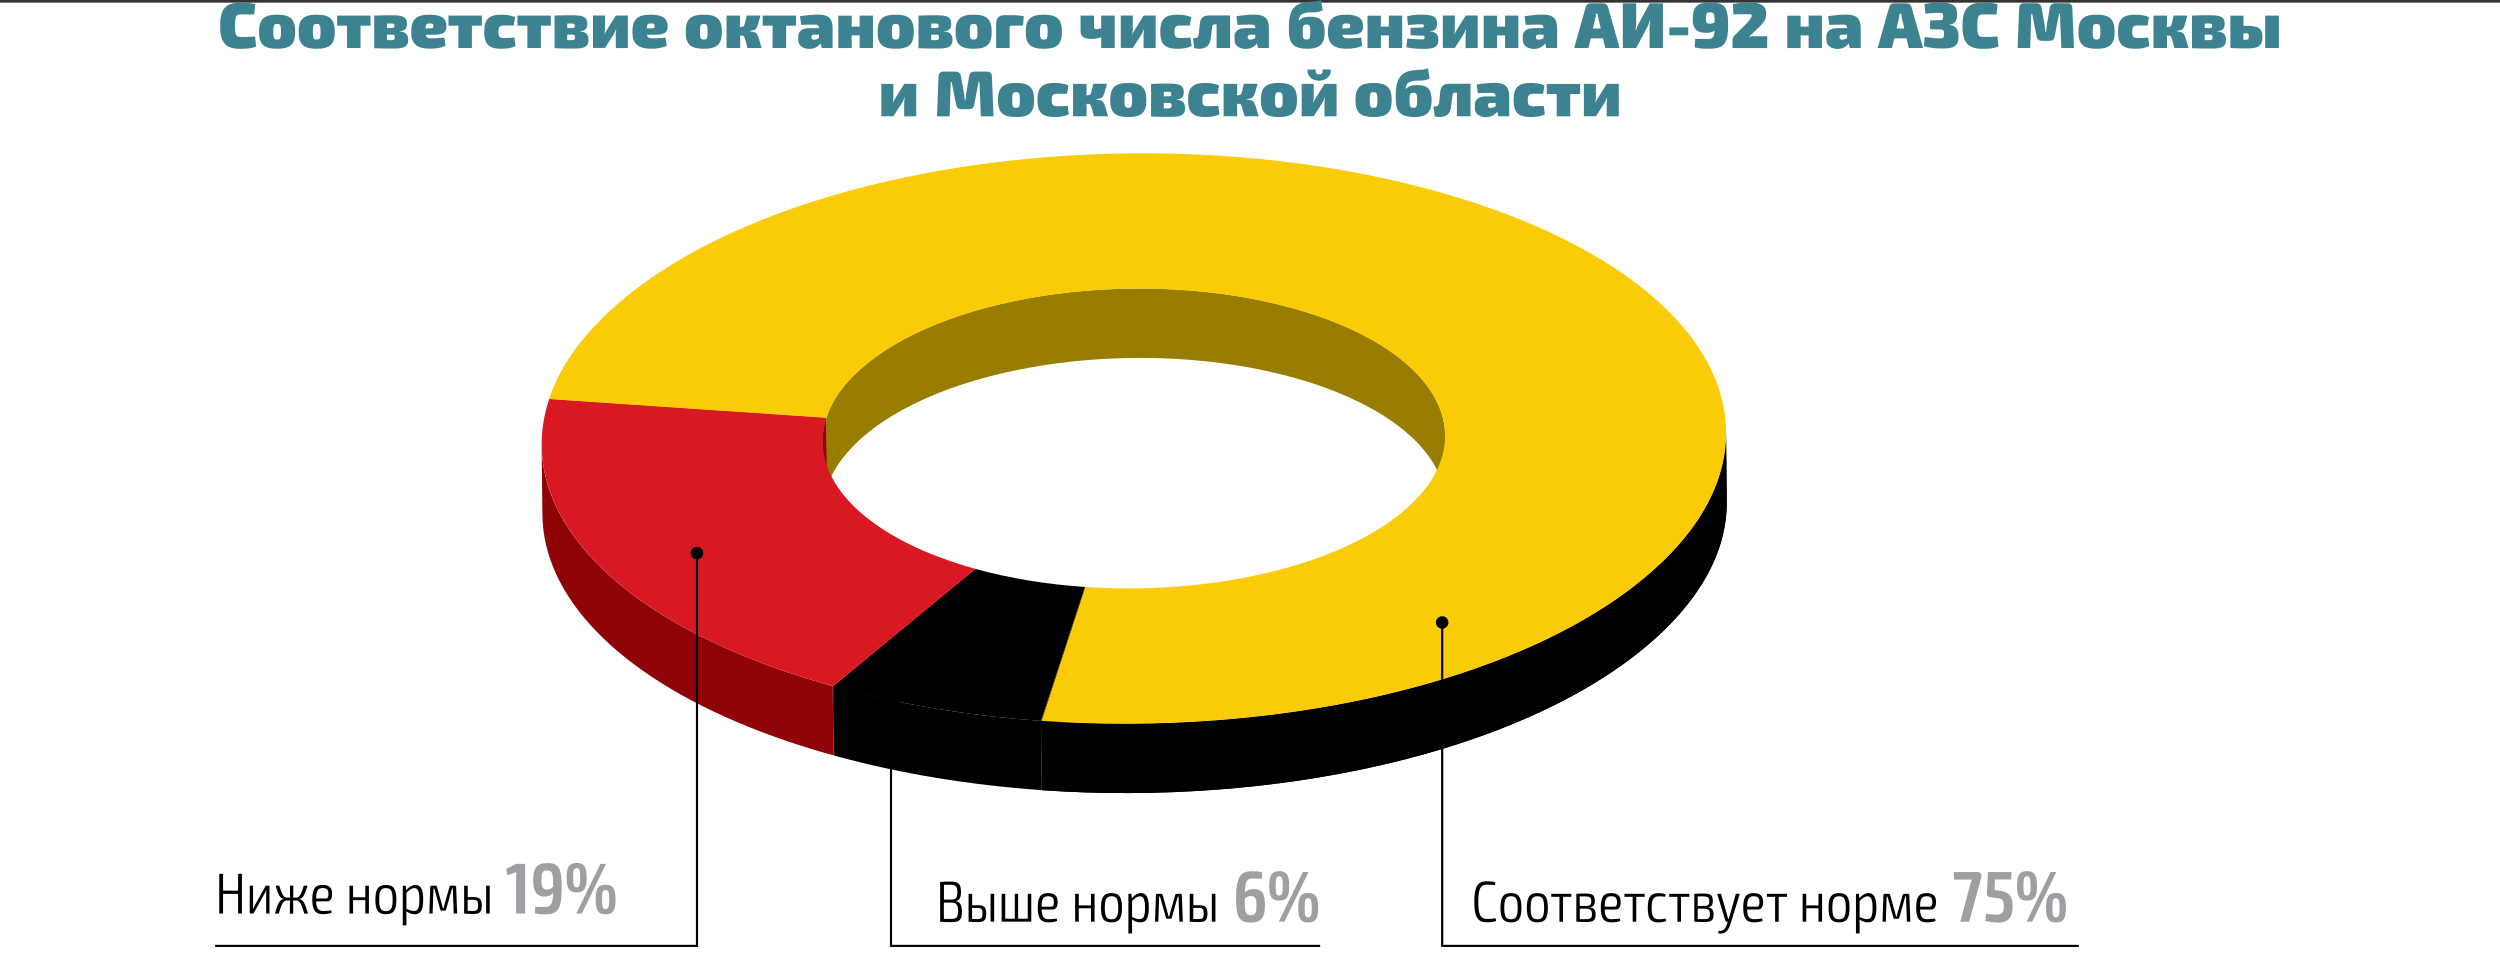 <?xml version="1.0" encoding="utf-8"?>
<!-- Generator: Adobe Illustrator 21.1.0, SVG Export Plug-In . SVG Version: 6.00 Build 0)  -->
<svg version="1.1" id="Слой_1" xmlns="http://www.w3.org/2000/svg" xmlns:xlink="http://www.w3.org/1999/xlink" x="0px" y="0px"
	 viewBox="0 0 347.53 133.88" style="enable-background:new 0 0 347.53 133.88;" xml:space="preserve">
<rect x="0" y="0" width="347.53" height="133.88" fill="#333333" stroke="none"/>
<style type="text/css">
	.st0{fill:#FFFFFF;}
	.st1{fill:#3C8291;}
	.st2{fill:none;stroke:#000000;stroke-width:0.3;}
	.st3{fill:#967B00;}
	.st4{clip-path:url(#SVGID_2_);fill:#8F0507;}
	.st5{clip-path:url(#SVGID_4_);fill:#987D00;}
	.st6{clip-path:url(#SVGID_6_);fill:#8F0507;}
	.st7{fill:#8F0507;}
	.st8{fill:#D91921;}
	.st9{clip-path:url(#SVGID_8_);}
	.st10{clip-path:url(#SVGID_10_);}
	.st11{clip-path:url(#SVGID_13_);}
	.st12{clip-path:url(#SVGID_14_);fill:#987D00;}
	.st13{fill:#FACB07;}
	.st14{fill:#9D9FA2;}
</style>
<g>
	<polygon class="st0" points="0,0.37 0,133.88 347.53,133.88 347.53,0.37 0,0.37 	"/>
	<g>
		<path class="st1" d="M35.48,0.59l-0.14,1.42C34.7,2.01,34.29,2,33.43,2c-0.61,0-0.77,0.31-0.77,1.57s0.15,1.57,0.77,1.57
			c0.9,0,1.43-0.01,2.03-0.07l0.14,1.42c-0.63,0.22-1.21,0.3-2.18,0.3c-2.06,0-2.82-0.85-2.82-3.21s0.76-3.21,2.82-3.21
			C34.4,0.35,34.85,0.42,35.48,0.59z"/>
		<path class="st1" d="M41.04,4.43c0,1.73-0.68,2.35-2.51,2.35c-1.85,0-2.52-0.62-2.52-2.35c0-1.76,0.68-2.39,2.52-2.39
			C40.36,2.04,41.04,2.67,41.04,4.43z M37.99,4.43c0,0.9,0.1,1.07,0.54,1.07c0.43,0,0.53-0.17,0.53-1.07c0-0.93-0.1-1.11-0.53-1.11
			C38.08,3.32,37.99,3.5,37.99,4.43z"/>
		<path class="st1" d="M46.54,4.43c0,1.73-0.68,2.35-2.51,2.35c-1.85,0-2.52-0.62-2.52-2.35c0-1.76,0.68-2.39,2.52-2.39
			C45.86,2.04,46.54,2.67,46.54,4.43z M43.49,4.43c0,0.9,0.1,1.07,0.54,1.07c0.43,0,0.53-0.17,0.53-1.07c0-0.93-0.1-1.11-0.53-1.11
			C43.58,3.32,43.49,3.5,43.49,4.43z"/>
		<path class="st1" d="M51.5,3.57h-1.38v3.1h-1.88v-3.1h-1.38v-1.4h4.64V3.57z"/>
		<path class="st1" d="M56.75,5.55c0,0.95-0.62,1.2-1.98,1.2c-1.22,0-1.94-0.01-2.75-0.05V2.17c0.73-0.04,1.4-0.05,2.48-0.05
			c1.54,0,2.07,0.25,2.07,1.2c0,0.64-0.28,0.96-1,1.02v0.04C56.44,4.43,56.75,4.84,56.75,5.55z M54.41,3.27h-0.62V3.9h0.64
			c0.32,0,0.4-0.07,0.4-0.31C54.83,3.33,54.74,3.27,54.41,3.27z M54.88,5.18c0-0.3-0.11-0.37-0.45-0.37h-0.64v0.77h0.65
			C54.77,5.57,54.88,5.5,54.88,5.18z"/>
		<path class="st1" d="M61.77,5.23l0.17,1.13c-0.64,0.32-1.4,0.41-2.21,0.41c-1.88,0-2.57-0.79-2.57-2.32
			c0-1.77,0.69-2.41,2.56-2.41c1.69,0,2.33,0.55,2.34,1.6c0.01,0.84-0.42,1.19-1.75,1.19h-1.13c0.07,0.37,0.27,0.5,0.75,0.5
			C60.3,5.33,60.99,5.31,61.77,5.23z M59.15,3.94h0.63c0.41,0,0.47-0.04,0.47-0.34c0-0.29-0.14-0.34-0.48-0.34
			C59.32,3.25,59.18,3.33,59.15,3.94z"/>
		<path class="st1" d="M66.98,3.57h-1.38v3.1h-1.88v-3.1h-1.38v-1.4h4.64V3.57z"/>
		<path class="st1" d="M71.61,2.38l-0.19,1.17h-1.37c-0.58,0-0.76,0.17-0.76,0.86c0,0.7,0.18,0.87,0.76,0.87
			c0.31,0,0.88,0,1.45-0.06l0.17,1.18c-0.53,0.28-1.27,0.38-1.96,0.38c-1.76,0-2.4-0.63-2.4-2.37c0-1.74,0.64-2.37,2.41-2.37
			C70.28,2.04,71.07,2.12,71.61,2.38z"/>
		<path class="st1" d="M76.57,3.57h-1.38v3.1h-1.88v-3.1h-1.38v-1.4h4.64V3.57z"/>
		<path class="st1" d="M81.82,5.55c0,0.95-0.62,1.2-1.98,1.2c-1.22,0-1.94-0.01-2.75-0.05V2.17c0.73-0.04,1.4-0.05,2.48-0.05
			c1.54,0,2.07,0.25,2.07,1.2c0,0.64-0.28,0.96-1,1.02v0.04C81.5,4.43,81.82,4.84,81.82,5.55z M79.48,3.27h-0.62V3.9h0.64
			c0.32,0,0.4-0.07,0.4-0.31C79.89,3.33,79.8,3.27,79.48,3.27z M79.94,5.18c0-0.3-0.11-0.37-0.45-0.37h-0.64v0.77h0.65
			C79.84,5.57,79.94,5.5,79.94,5.18z"/>
		<path class="st1" d="M87.28,6.67L85.6,6.69V4.92c0-0.28,0.03-0.53,0.07-0.85h-0.04c-0.08,0.26-0.24,0.6-0.38,0.81l-1.15,1.78
			h-1.67v-4.5h1.67v1.88c0,0.24-0.03,0.45-0.07,0.73h0.04c0.08-0.28,0.21-0.47,0.35-0.7l1.19-1.91h1.67V6.67z"/>
		<path class="st1" d="M92.52,5.23l0.17,1.13c-0.64,0.32-1.4,0.41-2.21,0.41c-1.88,0-2.57-0.79-2.57-2.32
			c0-1.77,0.69-2.41,2.56-2.41c1.69,0,2.33,0.55,2.34,1.6c0.01,0.84-0.42,1.19-1.75,1.19h-1.13c0.07,0.37,0.27,0.5,0.75,0.5
			C91.05,5.33,91.74,5.31,92.52,5.23z M89.91,3.94h0.63C90.94,3.94,91,3.91,91,3.6c0-0.29-0.14-0.34-0.48-0.34
			C90.07,3.25,89.93,3.33,89.91,3.94z"/>
	</g>
	<g>
		<path class="st1" d="M100.35,4.43c0,1.73-0.68,2.35-2.51,2.35c-1.85,0-2.52-0.62-2.52-2.35c0-1.76,0.68-2.39,2.52-2.39
			C99.68,2.04,100.35,2.67,100.35,4.43z M97.3,4.43c0,0.9,0.1,1.07,0.54,1.07c0.43,0,0.53-0.17,0.53-1.07c0-0.93-0.1-1.11-0.53-1.11
			C97.4,3.32,97.3,3.5,97.3,4.43z"/>
		<path class="st1" d="M105.87,6.67h-1.96c-0.38-1.42-0.43-1.68-0.66-1.72h-0.41c0.03,0.13,0.05,0.25,0.05,0.35v1.37H101v-4.5h1.88
			v0.98c0,0.18-0.02,0.39-0.06,0.59h0.16c0.5,0,0.48-0.05,0.83-1.58h1.91c-0.6,2.05-0.44,1.97-1.52,2.13v0.05
			C105.28,4.53,105.23,4.38,105.87,6.67z"/>
		<path class="st1" d="M110.66,3.57h-1.38v3.1h-1.88v-3.1h-1.38v-1.4h4.64V3.57z"/>
		<path class="st1" d="M115.74,3.88v2.79h-1.5l-0.17-0.63c-0.31,0.39-0.79,0.76-1.56,0.76c-0.84,0-1.55-0.43-1.55-1.28V5.07
			c0-0.72,0.57-1.16,1.49-1.16h1.4V3.87c-0.01-0.31-0.13-0.45-0.53-0.45c-0.47,0-1.18,0.01-1.94,0.04l-0.17-1.2
			c0.68-0.13,1.88-0.23,2.57-0.23C115.04,2.04,115.74,2.48,115.74,3.88z M113.17,5.52c0.21,0,0.45-0.09,0.68-0.23V4.82h-0.71
			c-0.23,0-0.34,0.12-0.34,0.28v0.14C112.8,5.4,112.92,5.52,113.17,5.52z"/>
		<path class="st1" d="M121.35,2.17v4.5h-1.85V4.92h-1.11v1.76h-1.86v-4.5h1.86V3.7h1.11V2.17H121.35z"/>
		<path class="st1" d="M127.03,4.43c0,1.73-0.68,2.35-2.51,2.35c-1.85,0-2.52-0.62-2.52-2.35c0-1.76,0.68-2.39,2.52-2.39
			C126.35,2.04,127.03,2.67,127.03,4.43z M123.98,4.43c0,0.9,0.1,1.07,0.54,1.07c0.43,0,0.53-0.17,0.53-1.07
			c0-0.93-0.1-1.11-0.53-1.11C124.07,3.32,123.98,3.5,123.98,4.43z"/>
		<path class="st1" d="M132.41,5.55c0,0.95-0.62,1.2-1.98,1.2c-1.22,0-1.94-0.01-2.75-0.05V2.17c0.73-0.04,1.4-0.05,2.48-0.05
			c1.54,0,2.07,0.25,2.07,1.2c0,0.64-0.28,0.96-1,1.02v0.04C132.09,4.43,132.41,4.84,132.41,5.55z M130.07,3.27h-0.62V3.9h0.64
			c0.32,0,0.4-0.07,0.4-0.31C130.48,3.33,130.39,3.27,130.07,3.27z M130.54,5.18c0-0.3-0.11-0.37-0.45-0.37h-0.64v0.77h0.65
			C130.43,5.57,130.54,5.5,130.54,5.18z"/>
		<path class="st1" d="M137.86,4.43c0,1.73-0.68,2.35-2.51,2.35c-1.85,0-2.52-0.62-2.52-2.35c0-1.76,0.68-2.39,2.52-2.39
			C137.19,2.04,137.86,2.67,137.86,4.43z M134.81,4.43c0,0.9,0.1,1.07,0.54,1.07c0.43,0,0.53-0.17,0.53-1.07
			c0-0.93-0.1-1.11-0.53-1.11C134.91,3.32,134.81,3.5,134.81,4.43z"/>
		<path class="st1" d="M142.31,2.25l-0.09,1.31h-1.56c-0.23,0-0.31,0.07-0.31,0.27v2.84h-1.87V3.29c0-0.83,0.41-1.19,1.31-1.19
			C140.63,2.1,141.62,2.1,142.31,2.25z"/>
		<path class="st1" d="M147.62,4.43c0,1.73-0.68,2.35-2.51,2.35c-1.85,0-2.52-0.62-2.52-2.35c0-1.76,0.68-2.39,2.52-2.39
			C146.94,2.04,147.62,2.67,147.62,4.43z M144.57,4.43c0,0.9,0.1,1.07,0.54,1.07c0.43,0,0.53-0.17,0.53-1.07
			c0-0.93-0.1-1.11-0.53-1.11C144.67,3.32,144.57,3.5,144.57,4.43z"/>
	</g>
	<g>
		<path class="st1" d="M154.96,2.17v4.5h-1.88V5.18c-0.41,0.14-0.87,0.23-1.32,0.23c-1.07,0-1.55-0.33-1.55-1.07V2.17h1.88v1.61
			c0,0.18,0.08,0.27,0.31,0.27c0.21,0,0.41-0.03,0.68-0.13V2.17H154.96z"/>
		<path class="st1" d="M160.65,6.67l-1.68,0.02V4.92c0-0.28,0.03-0.53,0.07-0.85h-0.04c-0.08,0.26-0.24,0.6-0.38,0.81l-1.15,1.78
			h-1.67v-4.5h1.67v1.88c0,0.24-0.03,0.45-0.07,0.73h0.04c0.08-0.28,0.21-0.47,0.35-0.7l1.19-1.91h1.67V6.67z"/>
		<path class="st1" d="M165.59,2.38l-0.19,1.17h-1.37c-0.58,0-0.76,0.17-0.76,0.86c0,0.7,0.18,0.87,0.76,0.87
			c0.31,0,0.88,0,1.45-0.06l0.17,1.18c-0.53,0.28-1.27,0.38-1.96,0.38c-1.76,0-2.4-0.63-2.4-2.37c0-1.74,0.64-2.37,2.41-2.37
			C164.26,2.04,165.05,2.12,165.59,2.38z"/>
		<path class="st1" d="M171,6.67h-1.88V3.39h-0.23c-0.23,0-0.36,0.11-0.38,0.31c-0.07,0.67-0.17,1.4-0.23,1.77
			c-0.17,1.25-1.21,1.45-2.25,1.23l-0.19-1.38c0.35-0.04,0.66,0.02,0.75-0.36c0.06-0.24,0.13-0.76,0.2-1.64
			c0.05-0.77,0.46-1.17,1.23-1.17H171V6.67z"/>
		<path class="st1" d="M176.39,3.88v2.79h-1.5l-0.17-0.63c-0.31,0.39-0.79,0.76-1.56,0.76c-0.84,0-1.55-0.43-1.55-1.28V5.07
			c0-0.72,0.57-1.16,1.49-1.16h1.41V3.87c-0.01-0.31-0.14-0.45-0.53-0.45c-0.47,0-1.18,0.01-1.94,0.04l-0.17-1.2
			c0.68-0.13,1.88-0.23,2.57-0.23C175.69,2.04,176.39,2.48,176.39,3.88z M173.82,5.52c0.21,0,0.45-0.09,0.68-0.23V4.82h-0.71
			c-0.22,0-0.34,0.12-0.34,0.28v0.14C173.45,5.4,173.57,5.52,173.82,5.52z"/>
	</g>
	<g>
		<path class="st1" d="M183.87,1.43c-0.89,0.47-1.67,0.16-2.41,0.37c-0.36,0.1-0.58,0.21-0.7,0.37c-0.16,0.2-0.19,0.39-0.23,0.68
			h0.04c0.41-0.38,0.86-0.52,1.54-0.52c1.52,0,2.04,0.61,2.04,2.12c0,1.59-0.63,2.33-2.4,2.33c-2.51,0-2.58-1.3-2.58-2.97
			c0-1.66,0.27-2.86,1.66-3.36c0.97-0.34,1.89-0.08,2.81-0.45L183.87,1.43z M181.09,4.43c0,0.9,0.1,1.07,0.53,1.07
			c0.43,0,0.53-0.17,0.53-1.07c0-0.85-0.1-1.02-0.52-1.02C181.17,3.41,181.09,3.57,181.09,4.43z"/>
		<path class="st1" d="M189.2,5.23l0.17,1.13c-0.64,0.32-1.39,0.41-2.21,0.41c-1.88,0-2.57-0.79-2.57-2.32
			c0-1.77,0.69-2.41,2.56-2.41c1.69,0,2.33,0.55,2.34,1.6c0.01,0.84-0.42,1.19-1.75,1.19h-1.13c0.07,0.37,0.27,0.5,0.75,0.5
			C187.73,5.33,188.42,5.31,189.2,5.23z M186.58,3.94h0.63c0.41,0,0.47-0.04,0.47-0.34c0-0.29-0.13-0.34-0.48-0.34
			C186.75,3.25,186.61,3.33,186.58,3.94z"/>
		<path class="st1" d="M194.92,2.17v4.5h-1.85V4.92h-1.11v1.76h-1.86v-4.5h1.86V3.7h1.11V2.17H194.92z"/>
		<path class="st1" d="M199.77,3.29c0,0.71-0.3,0.99-0.99,1.04v0.04c0.84,0.05,1.17,0.44,1.17,1.17c0,1.13-0.78,1.25-2.22,1.25
			c-0.75,0-1.45-0.04-2.22-0.22l0.12-1.21c0.78,0.08,1.47,0.11,1.97,0.11c0.35,0,0.43-0.01,0.43-0.29c0-0.21-0.06-0.22-0.44-0.23
			l-1.51-0.04V3.87l1.5-0.04c0.29-0.02,0.35-0.03,0.35-0.22c0-0.23-0.06-0.23-0.42-0.23c-0.62,0-1.25,0.04-1.79,0.11l-0.12-1.21
			c0.66-0.2,1.38-0.24,1.78-0.24C199.07,2.04,199.77,2.19,199.77,3.29z"/>
		<path class="st1" d="M205.42,6.67l-1.68,0.02V4.92c0-0.28,0.03-0.53,0.07-0.85h-0.04c-0.08,0.26-0.24,0.6-0.38,0.81l-1.15,1.78
			h-1.67v-4.5h1.67v1.88c0,0.24-0.03,0.45-0.07,0.73h0.04c0.08-0.28,0.21-0.47,0.35-0.7l1.19-1.91h1.67V6.67z"/>
		<path class="st1" d="M211.07,2.17v4.5h-1.85V4.92h-1.11v1.76h-1.86v-4.5h1.86V3.7h1.11V2.17H211.07z"/>
		<path class="st1" d="M216.46,3.88v2.79h-1.5l-0.17-0.63c-0.31,0.39-0.79,0.76-1.56,0.76c-0.84,0-1.55-0.43-1.55-1.28V5.07
			c0-0.72,0.57-1.16,1.49-1.16h1.4V3.87c-0.01-0.31-0.13-0.45-0.53-0.45c-0.47,0-1.18,0.01-1.94,0.04l-0.17-1.2
			c0.68-0.13,1.88-0.23,2.57-0.23C215.76,2.04,216.46,2.48,216.46,3.88z M213.9,5.52c0.21,0,0.45-0.09,0.67-0.23V4.82h-0.71
			c-0.23,0-0.34,0.12-0.34,0.28v0.14C213.52,5.4,213.65,5.52,213.9,5.52z"/>
	</g>
	<g>
		<path class="st1" d="M222.84,5.33h-1.7l-0.32,1.34h-1.99l1.61-5.71c0.08-0.31,0.34-0.5,0.66-0.5h1.77c0.32,0,0.58,0.2,0.66,0.5
			l1.61,5.71h-1.99L222.84,5.33z M222.52,3.96l-0.31-1.33c-0.04-0.23-0.09-0.49-0.11-0.71h-0.24c-0.03,0.23-0.06,0.49-0.11,0.71
			l-0.31,1.33H222.52z"/>
		<path class="st1" d="M231.16,6.67h-1.85V3.82c0-0.32,0.04-0.64,0.1-0.96h-0.06c-0.1,0.33-0.22,0.65-0.38,0.95l-1.52,2.86h-1.86
			V0.46h1.86v2.75c0,0.31-0.05,0.67-0.1,1.01h0.06c0.11-0.33,0.24-0.67,0.4-0.95l1.51-2.81h1.85V6.67z"/>
		<path class="st1" d="M234.68,4.91h-2.62v-1.1h2.62V4.91z"/>
		<path class="st1" d="M240.23,3.51c0,2.83-0.76,3.27-2.81,3.27c-0.37,0-1.08,0-1.85-0.2l0.08-1.17c0.58,0.01,0.9,0.01,1.76,0.01
			c0.72,0,0.89-0.27,0.94-1.16c-0.32,0.23-0.68,0.31-1.21,0.31c-1.42,0-1.83-0.75-1.83-1.89c0-1.65,0.5-2.32,2.42-2.32
			C239.76,0.35,240.23,0.95,240.23,3.51z M237.74,3.29c0.23,0,0.4-0.05,0.62-0.16c-0.01-1.25-0.07-1.41-0.64-1.41
			c-0.55,0-0.58,0.22-0.58,0.92C237.15,3.2,237.26,3.29,237.74,3.29z"/>
		<path class="st1" d="M245.52,1.9c0,0.65-0.12,1.01-0.95,1.84l-1.47,1.39c0.28-0.08,0.53-0.1,0.83-0.09h1.73v1.64h-4.82V5.7
			c0-0.32,0.07-0.55,0.27-0.78l1.3-1.27c0.68-0.68,1.11-1.22,1.11-1.49c0-0.17-0.14-0.19-0.55-0.19c-0.67,0-1.13,0-2.01,0.02
			l-0.06-1.43c0.94-0.17,1.61-0.2,2.32-0.2C244.6,0.35,245.52,0.66,245.52,1.9z"/>
	</g>
	<g>
		<path class="st1" d="M253.27,2.17v4.5h-1.85V4.92h-1.11v1.76h-1.86v-4.5h1.86V3.7h1.11V2.17H253.27z"/>
		<path class="st1" d="M258.66,3.88v2.79h-1.5l-0.17-0.63c-0.31,0.39-0.79,0.76-1.56,0.76c-0.84,0-1.55-0.43-1.55-1.28V5.07
			c0-0.72,0.57-1.16,1.49-1.16h1.4V3.87c-0.01-0.31-0.13-0.45-0.53-0.45c-0.47,0-1.18,0.01-1.94,0.04l-0.17-1.2
			c0.68-0.13,1.88-0.23,2.57-0.23C257.96,2.04,258.66,2.48,258.66,3.88z M256.1,5.52c0.21,0,0.45-0.09,0.67-0.23V4.82h-0.71
			c-0.23,0-0.34,0.12-0.34,0.28v0.14C255.72,5.4,255.84,5.52,256.1,5.52z"/>
	</g>
	<g>
		<path class="st1" d="M265.03,5.33h-1.7l-0.32,1.34h-1.99l1.61-5.71c0.08-0.31,0.34-0.5,0.66-0.5h1.77c0.32,0,0.58,0.2,0.66,0.5
			l1.61,5.71h-1.99L265.03,5.33z M264.72,3.96l-0.31-1.33c-0.04-0.23-0.09-0.49-0.11-0.71h-0.24c-0.03,0.23-0.06,0.49-0.11,0.71
			l-0.31,1.33H264.72z"/>
		<path class="st1" d="M272.06,2.01c0,0.89-0.3,1.34-1.08,1.41v0.05c0.95,0.08,1.28,0.66,1.28,1.65c0,1.28-0.67,1.62-2.17,1.62
			c-1.17,0-1.88-0.09-2.66-0.34l0.14-1.27c0.9,0.14,1.58,0.21,2.12,0.21c0.45,0,0.56-0.13,0.56-0.61c0-0.51-0.11-0.63-0.57-0.64
			l-1.37-0.03V2.84l1.35-0.03c0.37-0.01,0.46-0.11,0.46-0.53c0-0.4-0.09-0.5-0.47-0.5c-0.67,0-1.21,0.04-1.99,0.13l-0.14-1.33
			c0.66-0.15,1.28-0.21,2.27-0.21C271.48,0.39,272.06,0.73,272.06,2.01z"/>
		<path class="st1" d="M277.68,0.59l-0.14,1.42C276.9,2.01,276.49,2,275.63,2c-0.61,0-0.76,0.31-0.76,1.57s0.15,1.57,0.76,1.57
			c0.9,0,1.43-0.01,2.04-0.07l0.14,1.42c-0.63,0.22-1.21,0.3-2.18,0.3c-2.06,0-2.82-0.85-2.82-3.21s0.76-3.21,2.82-3.21
			C276.61,0.35,277.06,0.42,277.68,0.59z"/>
	</g>
	<g>
		<path class="st1" d="M288.08,1.13l0.22,5.54h-1.75l-0.19-4.75h-0.13l-0.61,3.17c-0.06,0.4-0.32,0.59-0.74,0.59h-1.01
			c-0.42,0-0.68-0.2-0.75-0.59l-0.62-3.17h-0.13l-0.15,4.75h-1.75l0.22-5.54c0.02-0.44,0.23-0.68,0.68-0.68h1.68
			c0.41,0,0.67,0.2,0.74,0.6l0.45,2.47c0.04,0.31,0.07,0.62,0.1,0.93h0.08c0.04-0.31,0.06-0.62,0.11-0.93l0.42-2.47
			c0.07-0.4,0.33-0.6,0.75-0.6h1.72C287.85,0.46,288.07,0.69,288.08,1.13z"/>
		<path class="st1" d="M293.96,4.43c0,1.73-0.67,2.35-2.51,2.35c-1.85,0-2.52-0.62-2.52-2.35c0-1.76,0.67-2.39,2.52-2.39
			C293.29,2.04,293.96,2.67,293.96,4.43z M290.91,4.43c0,0.9,0.1,1.07,0.54,1.07c0.43,0,0.53-0.17,0.53-1.07
			c0-0.93-0.1-1.11-0.53-1.11C291.01,3.32,290.91,3.5,290.91,4.43z"/>
		<path class="st1" d="M298.72,2.38l-0.19,1.17h-1.37c-0.58,0-0.76,0.17-0.76,0.86c0,0.7,0.18,0.87,0.76,0.87
			c0.31,0,0.88,0,1.45-0.06l0.17,1.18c-0.53,0.28-1.27,0.38-1.96,0.38c-1.76,0-2.39-0.63-2.39-2.37c0-1.74,0.64-2.37,2.41-2.37
			C297.39,2.04,298.18,2.12,298.72,2.38z"/>
		<path class="st1" d="M304.23,6.67h-1.96c-0.38-1.42-0.43-1.68-0.66-1.72h-0.41c0.03,0.13,0.04,0.25,0.04,0.35v1.37h-1.88v-4.5
			h1.88v0.98c0,0.18-0.02,0.39-0.06,0.59h0.16c0.5,0,0.48-0.05,0.83-1.58h1.91c-0.6,2.05-0.44,1.97-1.52,2.13v0.05
			C303.64,4.53,303.59,4.38,304.23,6.67z"/>
		<path class="st1" d="M309.44,5.55c0,0.95-0.62,1.2-1.98,1.2c-1.22,0-1.94-0.01-2.75-0.05V2.17c0.73-0.04,1.4-0.05,2.48-0.05
			c1.54,0,2.07,0.25,2.07,1.2c0,0.64-0.28,0.96-1,1.02v0.04C309.12,4.43,309.44,4.84,309.44,5.55z M307.1,3.27h-0.62V3.9h0.64
			c0.31,0,0.4-0.07,0.4-0.31C307.51,3.33,307.42,3.27,307.1,3.27z M307.57,5.18c0-0.3-0.11-0.37-0.45-0.37h-0.64v0.77h0.65
			C307.46,5.57,307.57,5.5,307.57,5.18z"/>
		<path class="st1" d="M314.51,5.15c0,1.22-0.62,1.58-2,1.58c-1.09,0-1.7-0.01-2.41-0.05h-0.05v-4.5h1.82v1.41h0.32
			C313.94,3.58,314.51,3.92,314.51,5.15z M312.61,5.08c0-0.39-0.05-0.45-0.43-0.45h-0.32v0.89h0.32
			C312.54,5.52,312.61,5.45,312.61,5.08z M316.79,2.17v4.5h-1.9v-4.5H316.79z"/>
	</g>
	<g>
		<path class="st1" d="M127.37,16.16l-1.68,0.02v-1.76c0-0.28,0.03-0.53,0.07-0.85h-0.04c-0.08,0.26-0.24,0.6-0.38,0.81l-1.15,1.78
			h-1.67v-4.5h1.67v1.88c0,0.24-0.03,0.45-0.07,0.73h0.04c0.08-0.28,0.21-0.47,0.35-0.7l1.19-1.91h1.67V16.16z"/>
	</g>
	<g>
		<path class="st1" d="M137.89,10.63l0.22,5.54h-1.76l-0.19-4.75h-0.13l-0.61,3.17c-0.06,0.4-0.32,0.59-0.74,0.59h-1.01
			c-0.41,0-0.68-0.2-0.75-0.59l-0.62-3.17h-0.14l-0.15,4.75h-1.76l0.22-5.54c0.02-0.44,0.23-0.68,0.68-0.68h1.68
			c0.4,0,0.67,0.2,0.74,0.6l0.45,2.47c0.04,0.31,0.07,0.62,0.1,0.93h0.08c0.04-0.31,0.06-0.62,0.11-0.93l0.42-2.47
			c0.07-0.4,0.33-0.6,0.75-0.6h1.72C137.65,9.95,137.87,10.19,137.89,10.63z"/>
		<path class="st1" d="M143.76,13.92c0,1.73-0.68,2.35-2.51,2.35c-1.85,0-2.52-0.62-2.52-2.35c0-1.76,0.68-2.39,2.52-2.39
			C143.09,11.54,143.76,12.17,143.76,13.92z M140.71,13.92c0,0.9,0.1,1.07,0.54,1.07c0.43,0,0.53-0.17,0.53-1.07
			c0-0.93-0.1-1.11-0.53-1.11C140.81,12.81,140.71,12.99,140.71,13.92z"/>
		<path class="st1" d="M148.52,11.87l-0.19,1.17h-1.37c-0.58,0-0.76,0.17-0.76,0.86c0,0.7,0.18,0.87,0.76,0.87
			c0.31,0,0.88,0,1.45-0.06l0.17,1.18c-0.53,0.28-1.27,0.38-1.96,0.38c-1.76,0-2.4-0.63-2.4-2.37c0-1.74,0.64-2.37,2.41-2.37
			C147.19,11.54,147.98,11.61,148.52,11.87z"/>
		<path class="st1" d="M154.03,16.16h-1.96c-0.38-1.42-0.43-1.68-0.66-1.72H151c0.03,0.13,0.05,0.25,0.05,0.35v1.37h-1.88v-4.5h1.88
			v0.98c0,0.18-0.02,0.39-0.06,0.59h0.16c0.5,0,0.48-0.05,0.83-1.58h1.91c-0.6,2.05-0.44,1.97-1.52,2.13v0.05
			C153.45,14.02,153.39,13.88,154.03,16.16z"/>
		<path class="st1" d="M159.36,13.92c0,1.73-0.68,2.35-2.51,2.35c-1.85,0-2.52-0.62-2.52-2.35c0-1.76,0.68-2.39,2.52-2.39
			C158.69,11.54,159.36,12.17,159.36,13.92z M156.31,13.92c0,0.9,0.1,1.07,0.54,1.07c0.43,0,0.53-0.17,0.53-1.07
			c0-0.93-0.1-1.11-0.53-1.11C156.41,12.81,156.31,12.99,156.31,13.92z"/>
		<path class="st1" d="M164.74,15.05c0,0.95-0.62,1.2-1.98,1.2c-1.22,0-1.94-0.01-2.75-0.05v-4.53c0.73-0.04,1.4-0.05,2.48-0.05
			c1.54,0,2.07,0.25,2.07,1.2c0,0.64-0.28,0.96-1,1.02v0.04C164.43,13.92,164.74,14.34,164.74,15.05z M162.4,12.76h-0.62v0.63h0.64
			c0.32,0,0.4-0.07,0.4-0.31C162.82,12.82,162.73,12.76,162.4,12.76z M162.87,14.67c0-0.3-0.11-0.37-0.45-0.37h-0.64v0.77h0.65
			C162.76,15.06,162.87,14.99,162.87,14.67z"/>
		<path class="st1" d="M169.46,11.87l-0.19,1.17h-1.37c-0.58,0-0.76,0.17-0.76,0.86c0,0.7,0.18,0.87,0.76,0.87
			c0.31,0,0.88,0,1.45-0.06l0.17,1.18c-0.53,0.28-1.27,0.38-1.96,0.38c-1.76,0-2.4-0.63-2.4-2.37c0-1.74,0.64-2.37,2.41-2.37
			C168.13,11.54,168.92,11.61,169.46,11.87z"/>
		<path class="st1" d="M174.97,16.16H173c-0.38-1.42-0.43-1.68-0.66-1.72h-0.41c0.03,0.13,0.05,0.25,0.05,0.35v1.37h-1.88v-4.5h1.88
			v0.98c0,0.18-0.02,0.39-0.06,0.59h0.16c0.5,0,0.48-0.05,0.83-1.58h1.91c-0.6,2.05-0.44,1.97-1.52,2.13v0.05
			C174.38,14.02,174.33,13.88,174.97,16.16z"/>
		<path class="st1" d="M180.3,13.92c0,1.73-0.67,2.35-2.51,2.35c-1.85,0-2.52-0.62-2.52-2.35c0-1.76,0.67-2.39,2.52-2.39
			C179.62,11.54,180.3,12.17,180.3,13.92z M177.24,13.92c0,0.9,0.1,1.07,0.54,1.07c0.43,0,0.53-0.17,0.53-1.07
			c0-0.93-0.1-1.11-0.53-1.11C177.34,12.81,177.24,12.99,177.24,13.92z"/>
		<path class="st1" d="M185.8,16.16l-1.68,0.02v-1.76c0-0.28,0.03-0.53,0.07-0.85h-0.04c-0.08,0.26-0.24,0.6-0.38,0.81l-1.15,1.78
			h-1.67v-4.5h1.67v1.88c0,0.24-0.03,0.45-0.07,0.73h0.04c0.08-0.28,0.21-0.47,0.35-0.7l1.19-1.91h1.67V16.16z M184.98,9.66
			c0.14,0.77-0.5,1.56-1.6,1.56s-1.75-0.78-1.61-1.56h1.14c-0.07,0.56,0.12,0.69,0.47,0.69c0.34,0,0.53-0.14,0.46-0.69H184.98z"/>
	</g>
	<g>
		<path class="st1" d="M193.46,13.92c0,1.73-0.67,2.35-2.51,2.35c-1.85,0-2.52-0.62-2.52-2.35c0-1.76,0.67-2.39,2.52-2.39
			C192.79,11.54,193.46,12.17,193.46,13.92z M190.41,13.92c0,0.9,0.1,1.07,0.54,1.07c0.43,0,0.53-0.17,0.53-1.07
			c0-0.93-0.1-1.11-0.53-1.11C190.51,12.81,190.41,12.99,190.41,13.92z"/>
		<path class="st1" d="M198.73,10.92c-0.89,0.47-1.67,0.16-2.41,0.37c-0.36,0.1-0.58,0.21-0.7,0.37c-0.16,0.2-0.19,0.39-0.23,0.68
			h0.04c0.41-0.38,0.86-0.52,1.54-0.52c1.52,0,2.04,0.61,2.04,2.12c0,1.59-0.63,2.33-2.4,2.33c-2.51,0-2.58-1.3-2.58-2.97
			c0-1.66,0.27-2.86,1.66-3.36c0.97-0.34,1.89-0.08,2.81-0.45L198.73,10.92z M195.94,13.92c0,0.9,0.1,1.07,0.53,1.07
			c0.43,0,0.53-0.17,0.53-1.07c0-0.85-0.1-1.02-0.52-1.02C196.03,12.9,195.94,13.07,195.94,13.92z"/>
		<path class="st1" d="M204.41,16.16h-1.88v-3.28h-0.23c-0.23,0-0.36,0.11-0.38,0.31c-0.07,0.67-0.17,1.4-0.22,1.77
			c-0.17,1.25-1.21,1.45-2.25,1.23l-0.19-1.38c0.35-0.04,0.66,0.02,0.75-0.36c0.06-0.24,0.13-0.76,0.2-1.64
			c0.05-0.77,0.46-1.17,1.23-1.17h2.98V16.16z"/>
		<path class="st1" d="M209.8,13.37v2.79h-1.5l-0.17-0.63c-0.31,0.39-0.79,0.76-1.56,0.76c-0.84,0-1.55-0.43-1.55-1.28v-0.45
			c0-0.72,0.57-1.16,1.49-1.16h1.4v-0.04c-0.01-0.31-0.13-0.45-0.53-0.45c-0.47,0-1.18,0.01-1.94,0.04l-0.17-1.2
			c0.68-0.13,1.88-0.23,2.57-0.23C209.1,11.54,209.8,11.97,209.8,13.37z M207.24,15.01c0.21,0,0.45-0.09,0.67-0.23v-0.48h-0.71
			c-0.23,0-0.34,0.12-0.34,0.28v0.14C206.86,14.89,206.99,15.01,207.24,15.01z"/>
		<path class="st1" d="M214.7,11.87l-0.19,1.17h-1.37c-0.58,0-0.76,0.17-0.76,0.86c0,0.7,0.18,0.87,0.76,0.87
			c0.31,0,0.88,0,1.45-0.06l0.17,1.18c-0.53,0.28-1.27,0.38-1.96,0.38c-1.76,0-2.39-0.63-2.39-2.37c0-1.74,0.64-2.37,2.41-2.37
			C213.37,11.54,214.16,11.61,214.7,11.87z"/>
		<path class="st1" d="M219.66,13.07h-1.38v3.1h-1.88v-3.1h-1.38v-1.4h4.64V13.07z"/>
		<path class="st1" d="M225.03,16.16l-1.68,0.02v-1.76c0-0.28,0.03-0.53,0.07-0.85h-0.04c-0.08,0.26-0.24,0.6-0.38,0.81l-1.15,1.78
			h-1.67v-4.5h1.67v1.88c0,0.24-0.03,0.45-0.07,0.73h0.04c0.08-0.28,0.21-0.47,0.35-0.7l1.19-1.91h1.67V16.16z"/>
	</g>
	<polyline class="st2" points="123.86,96.48 123.86,131.49 183.52,131.49 	"/>
	<path d="M123.86,97.35c-0.48,0-0.87-0.39-0.87-0.87c0-0.48,0.39-0.87,0.87-0.87c0.48,0,0.87,0.39,0.87,0.87
		C124.73,96.96,124.34,97.35,123.86,97.35L123.86,97.35z"/>
	<polygon class="st3" points="114.88,58.07 114.98,67.71 76.43,65.1 76.33,55.46 114.88,58.07 	"/>
	<g>
		<defs>
			<path id="SVGID_1_" d="M114.46,71.05l-0.11-9.64c-0.01-1.11,0.16-2.23,0.52-3.34l0.1,9.64
				C114.62,68.82,114.44,69.94,114.46,71.05L114.46,71.05z"/>
		</defs>
		<clipPath id="SVGID_2_">
			<use xlink:href="#SVGID_1_"  style="overflow:visible;"/>
		</clipPath>
		<path class="st4" d="M114.88,58.07l0.1,9.64c-0.36,1.11-0.54,2.23-0.52,3.34l-0.11-9.64C114.34,60.3,114.51,59.18,114.88,58.07"/>
	</g>
	<g>
		<defs>
			<path id="SVGID_3_" d="M200.89,60.5l0.11,9.64c-0.07-5.93-5.39-11.68-15.09-15.6c-1.89-0.77-3.96-1.46-6.18-2.07
				c-20.57-5.68-47.11-2.17-59.26,7.83c-2.87,2.36-4.67,4.87-5.49,7.4l-0.1-9.64c0.82-2.53,2.62-5.04,5.49-7.4
				c12.16-10.01,38.69-13.52,59.26-7.84c2.22,0.61,4.28,1.31,6.18,2.07C195.5,48.83,200.83,54.57,200.89,60.5L200.89,60.5z"/>
		</defs>
		<clipPath id="SVGID_4_">
			<use xlink:href="#SVGID_3_"  style="overflow:visible;"/>
		</clipPath>
		<path class="st5" d="M200.89,60.5l0.11,9.64c-0.07-5.93-5.39-11.68-15.09-15.6c-1.89-0.77-3.96-1.46-6.18-2.07
			c-20.57-5.68-47.11-2.17-59.26,7.83c-2.87,2.36-4.67,4.87-5.49,7.4l-0.1-9.64c0.82-2.53,2.62-5.04,5.49-7.4
			c12.16-10.01,38.69-13.52,59.26-7.84c2.22,0.61,4.28,1.31,6.18,2.07C195.5,48.83,200.83,54.57,200.89,60.5"/>
	</g>
	<g>
		<defs>
			<path id="SVGID_5_" d="M75.4,71.56l-0.11-9.64c0.12,11.21,10.19,22.03,28.61,29.47c3.63,1.47,7.59,2.8,11.86,3.98l0.11,9.64
				c-4.27-1.18-8.23-2.52-11.86-3.99C85.59,93.59,75.52,82.77,75.4,71.56L75.4,71.56z"/>
		</defs>
		<clipPath id="SVGID_6_">
			<use xlink:href="#SVGID_5_"  style="overflow:visible;"/>
		</clipPath>
		<path class="st6" d="M115.76,95.38l0.11,9.64c-4.27-1.18-8.23-2.52-11.86-3.99C85.59,93.59,75.52,82.77,75.4,71.56l-0.11-9.64
			c0.12,11.21,10.19,22.03,28.61,29.47C107.53,92.86,111.49,94.19,115.76,95.38"/>
	</g>
	<polygon class="st7" points="135.58,79.07 135.69,88.71 115.86,105.02 115.76,95.38 135.58,79.07 	"/>
	<path class="st8" d="M114.88,58.07c-2.3,7.05,3.04,14.28,14.56,18.94c1.89,0.76,3.94,1.46,6.15,2.07l-19.82,16.3
		c-4.27-1.18-8.23-2.52-11.86-3.98c-21.94-8.86-32.04-22.53-27.57-35.93L114.88,58.07L114.88,58.07z"/>
	<g>
		<defs>
			<path id="SVGID_7_" d="M144.72,100.2l0.11,9.64c-9.89-0.69-19.67-2.27-28.85-4.8l-0.1-9.64
				C125.05,97.93,134.83,99.52,144.72,100.2L144.72,100.2z"/>
		</defs>
		<clipPath id="SVGID_8_">
			<use xlink:href="#SVGID_7_"  style="overflow:visible;"/>
		</clipPath>
		<path class="st9" d="M144.72,100.2l0.11,9.64c-9.89-0.69-19.67-2.27-28.85-4.8l-0.1-9.64C125.05,97.93,134.83,99.52,144.72,100.2"
			/>
	</g>
	<polygon points="150.83,81.6 150.94,91.24 144.82,109.84 144.72,100.2 150.83,81.6 	"/>
	<path d="M150.83,81.6l-6.12,18.61c-9.89-0.69-19.67-2.27-28.85-4.8l19.77-16.31C140.46,80.42,145.61,81.24,150.83,81.6L150.83,81.6
		z"/>
	<g>
		<defs>
			<path id="SVGID_9_" d="M239.94,60l0.1,9.64c0.08,6.92-3.65,14-11.55,20.5c-17.77,14.64-51.24,21.95-83.6,19.71l-0.11-9.64
				c32.36,2.24,65.83-5.07,83.6-19.71C236.29,73.99,240.02,66.92,239.94,60L239.94,60z"/>
		</defs>
		<clipPath id="SVGID_10_">
			<use xlink:href="#SVGID_9_"  style="overflow:visible;"/>
		</clipPath>
		<polygon class="st10" points="74.44,20.96 240.44,20.96 241.44,110.96 75.44,110.96 74.44,20.96 		"/>
	</g>
	<g>
		<defs>
			<polygon id="SVGID_11_" points="74.44,20.96 240.44,20.96 241.44,110.96 75.44,110.96 74.44,20.96 			"/>
		</defs>
		<defs>
			<path id="SVGID_12_" d="M239.94,60l0.1,9.64c0.08,6.92-3.65,14-11.55,20.5c-17.77,14.64-51.24,21.95-83.6,19.71l-0.11-9.64
				c32.36,2.24,65.83-5.07,83.6-19.71C236.29,73.99,240.02,66.92,239.94,60L239.94,60z"/>
		</defs>
		<clipPath id="SVGID_13_">
			<use xlink:href="#SVGID_11_"  style="overflow:visible;"/>
		</clipPath>
		<clipPath id="SVGID_14_" class="st11">
			<use xlink:href="#SVGID_12_"  style="overflow:visible;"/>
		</clipPath>
		<path class="st12" d="M239.94,60l0.1,9.64c0.08,6.92-3.65,14-11.55,20.5c-17.77,14.64-51.24,21.95-83.6,19.71l-0.11-9.64
			c32.36,2.24,65.83-5.07,83.6-19.71C236.29,73.99,240.02,66.92,239.94,60"/>
	</g>
	<path class="st13" d="M211.34,30.53c29.79,12.03,37.75,32.93,17.05,49.97c-17.77,14.64-51.24,21.94-83.6,19.71l6.08-18.61
		c17.01,1.15,34.7-2.7,43.99-10.35c10.85-8.93,6.59-20.02-9.06-26.34c-1.89-0.77-3.95-1.46-6.18-2.07
		c-20.57-5.68-47.11-2.17-59.26,7.84c-2.87,2.36-4.67,4.87-5.49,7.4l-38.55-2.61c1.6-4.8,5.06-9.56,10.52-14.05
		c23.24-19.13,73.27-25.74,112.59-14.89C203.72,27.71,207.69,29.05,211.34,30.53L211.34,30.53z"/>
	<polyline class="st2" points="96.89,76.89 96.89,131.49 29.91,131.49 	"/>
	<path d="M96.89,77.76c0.48,0,0.87-0.39,0.87-0.87c0-0.48-0.39-0.87-0.87-0.87c-0.48,0-0.87,0.39-0.87,0.87
		C96.02,77.37,96.41,77.76,96.89,77.76L96.89,77.76z"/>
	<polyline class="st2" points="200.48,86.53 200.48,131.49 288.99,131.49 	"/>
	<path d="M200.48,87.4c-0.48,0-0.87-0.39-0.87-0.87c0-0.48,0.39-0.87,0.87-0.87c0.48,0,0.87,0.39,0.87,0.87
		C201.35,87.01,200.96,87.4,200.48,87.4L200.48,87.4z"/>
	<g>
		<path d="M132.84,125.28c0.66,0.07,0.88,0.59,0.88,1.47c0,1.13-0.38,1.44-1.41,1.44c-0.74,0-1.12-0.01-1.62-0.06v-5.52
			c0.44-0.06,0.77-0.06,1.42-0.06c1.1,0,1.48,0.3,1.48,1.44c0,0.79-0.22,1.2-0.75,1.26V125.28z M132.1,122.99
			c-0.35,0-0.65,0-0.88,0.01v2.06h0.97c0.66-0.01,0.9-0.21,0.9-1.02C133.08,123.19,132.83,122.99,132.1,122.99z M133.19,126.68
			c0-0.94-0.26-1.19-1-1.21h-0.98v2.26c0.26,0.01,0.62,0.01,1.02,0.01C132.95,127.74,133.19,127.54,133.19,126.68z"/>
		<path d="M135.9,125.83c0.92,0,1.2,0.3,1.2,1.18c0,0.92-0.33,1.17-1.12,1.17c-0.62,0-0.92-0.01-1.33-0.05h-0.01v-3.87h0.5v1.58
			H135.9z M136.58,126.98c0-0.57-0.14-0.77-0.68-0.77h-0.77v1.54c0.21,0.01,0.47,0.01,0.77,0.01
			C136.4,127.77,136.58,127.62,136.58,126.98z M138.2,128.12h-0.5v-3.87h0.5V128.12z"/>
		<path d="M143.37,128.12h-4.13v-3.87h0.5v3.46h1.33v-3.46h0.46v3.46h1.34v-3.46h0.49V128.12z"/>
		<path d="M146.9,127.69l0.05,0.34c-0.29,0.13-0.84,0.19-1.21,0.19c-1.06,0-1.48-0.56-1.48-2.05c0-1.51,0.42-2.02,1.43-2.02
			c0.93,0,1.33,0.41,1.33,1.21c0.01,0.7-0.22,1.08-0.74,1.08h-1.48c0.04,1.05,0.33,1.34,1,1.34
			C146.15,127.78,146.59,127.73,146.9,127.69z M144.79,126.04h1.36c0.29,0,0.36-0.29,0.35-0.67c0-0.54-0.22-0.78-0.79-0.78
			C145.03,124.59,144.81,124.94,144.79,126.04z"/>
	</g>
	<g>
		<path d="M152.16,128.12h-0.5v-1.86h-1.7v1.86h-0.5v-3.87h0.5v1.61h1.7v-1.61h0.5V128.12z"/>
		<path d="M155.97,126.19c0,1.49-0.39,2.03-1.46,2.03c-1.06,0-1.46-0.54-1.46-2.03c0-1.49,0.4-2.04,1.46-2.04
			C155.58,124.15,155.97,124.7,155.97,126.19z M153.58,126.19c0,1.22,0.23,1.6,0.93,1.6c0.7,0,0.94-0.38,0.94-1.6
			s-0.23-1.6-0.94-1.6C153.81,124.59,153.58,124.97,153.58,126.19z"/>
		<path d="M159.7,126.2c0,1.48-0.38,2.02-1.18,2.02c-0.4,0-0.79-0.14-1.17-0.4c0.02,0.26,0.02,0.49,0.02,0.76v1.18h-0.51v-5.5h0.42
			l0.05,0.63c0.35-0.46,0.85-0.74,1.3-0.74C159.39,124.15,159.7,124.81,159.7,126.2z M159.17,126.2c0-1.18-0.2-1.6-0.71-1.6
			c-0.35,0-0.66,0.21-1.09,0.66v2.22c0.4,0.18,0.69,0.29,1.02,0.29C158.97,127.77,159.17,127.41,159.17,126.2z"/>
		<path d="M164.09,124.25c0.13,0,0.2,0.07,0.2,0.2l0.14,3.67h-0.48l-0.12-3.48h-0.11l-0.82,2.91c-0.03,0.11-0.1,0.17-0.21,0.17
			h-0.42c-0.1,0-0.17-0.06-0.2-0.17l-0.82-2.91h-0.11l-0.12,3.48h-0.46l0.13-3.67c0-0.13,0.06-0.2,0.2-0.2h0.54
			c0.1,0,0.16,0.06,0.2,0.17l0.67,2.41c0.05,0.18,0.1,0.37,0.14,0.55h0.1c0.06-0.19,0.1-0.38,0.14-0.55l0.68-2.41
			c0.03-0.11,0.1-0.17,0.2-0.17H164.09z"/>
		<path d="M166.65,125.83c0.92,0,1.2,0.3,1.2,1.18c0,0.92-0.33,1.17-1.12,1.17c-0.62,0-0.92-0.01-1.33-0.05h-0.01v-3.87h0.5v1.58
			H166.65z M167.33,126.98c0-0.57-0.14-0.77-0.68-0.77h-0.77v1.54c0.21,0.01,0.47,0.01,0.77,0.01
			C167.16,127.77,167.33,127.62,167.33,126.98z M168.96,128.12h-0.5v-3.87h0.5V128.12z"/>
	</g>
	<g>
		<path class="st14" d="M175.84,125.82c0,1.49-0.33,2.43-1.94,2.43c-1.66,0-2.07-0.76-2.07-3.49c0-3.16,0.8-3.65,2.32-3.65
			c0.26,0,0.79,0,1.32,0.17l-0.06,0.87c-0.42-0.02-0.67-0.02-1.26-0.02c-0.77,0-1.05,0.27-1.1,1.94c0.33-0.36,0.67-0.48,1.2-0.48
			C175.47,123.59,175.84,124.2,175.84,125.82z M174.66,125.83c0-0.94-0.16-1.27-0.76-1.27c-0.32,0-0.54,0.09-0.86,0.38
			c0,1.83,0.05,2.28,0.87,2.28C174.6,127.21,174.66,126.75,174.66,125.83z"/>
		<path class="st14" d="M179.22,123.15c0,1.49-0.36,2.05-1.39,2.05s-1.39-0.56-1.39-2.05c0-1.5,0.36-2.05,1.39-2.05
			S179.22,121.65,179.22,123.15z M177.33,123.15c0,1.04,0.11,1.34,0.49,1.34c0.4,0,0.5-0.3,0.5-1.34c0-1.03-0.1-1.34-0.5-1.34
			C177.44,121.81,177.33,122.12,177.33,123.15z M177.77,128.12l3.35-6.9h0.78l-3.35,6.9H177.77z M183.24,126.18
			c0,1.51-0.35,2.06-1.39,2.06c-1.03,0-1.38-0.55-1.38-2.06c0-1.49,0.35-2.05,1.38-2.05C182.89,124.13,183.24,124.69,183.24,126.18z
			 M181.36,126.18c0,1.05,0.1,1.34,0.48,1.34c0.4,0,0.52-0.29,0.52-1.34s-0.12-1.32-0.52-1.32
			C181.46,124.85,181.36,125.13,181.36,126.18z"/>
	</g>
	<g>
		<path d="M207.88,122.66l-0.06,0.39c-0.38-0.05-0.63-0.07-1.14-0.07c-0.88,0-1.18,0.59-1.18,2.38s0.3,2.38,1.18,2.38
			c0.54,0,0.88-0.02,1.23-0.09l0.06,0.39c-0.38,0.12-0.71,0.17-1.29,0.17c-1.28,0-1.73-0.75-1.73-2.86c0-2.1,0.45-2.85,1.73-2.85
			C207.24,122.51,207.52,122.55,207.88,122.66z"/>
		<path d="M211.5,126.19c0,1.49-0.39,2.03-1.46,2.03c-1.06,0-1.46-0.54-1.46-2.03c0-1.49,0.4-2.04,1.46-2.04
			C211.11,124.15,211.5,124.7,211.5,126.19z M209.11,126.19c0,1.22,0.23,1.6,0.93,1.6c0.7,0,0.94-0.38,0.94-1.6s-0.23-1.6-0.94-1.6
			C209.35,124.59,209.11,124.97,209.11,126.19z"/>
		<path d="M215.17,126.19c0,1.49-0.39,2.03-1.46,2.03c-1.06,0-1.46-0.54-1.46-2.03c0-1.49,0.4-2.04,1.46-2.04
			C214.78,124.15,215.17,124.7,215.17,126.19z M212.78,126.19c0,1.22,0.23,1.6,0.93,1.6c0.7,0,0.94-0.38,0.94-1.6
			s-0.23-1.6-0.94-1.6C213.01,124.59,212.78,124.97,212.78,126.19z"/>
	</g>
	<g>
		<path d="M217.28,124.67v3.46h-0.5v-3.46h-1.14v-0.42h2.8v0.42H217.28z"/>
		<path d="M221.02,126.14c0.58,0.05,0.79,0.41,0.79,1.02c0,0.79-0.35,1.01-1.25,1.01c-0.66,0-0.99-0.01-1.43-0.05v-3.86
			c0.39-0.04,0.68-0.05,1.26-0.05c0.97,0,1.31,0.21,1.31,1.03c0,0.54-0.19,0.83-0.67,0.88V126.14z M220.36,124.61h-0.76v1.33h0.84
			c0.57,0,0.77-0.13,0.77-0.66C221.21,124.75,220.98,124.61,220.36,124.61z M220.48,127.77c0.61,0,0.82-0.13,0.82-0.69
			c0-0.58-0.22-0.76-0.85-0.76h-0.84v1.45H220.48z"/>
		<path d="M225.17,127.69l0.05,0.34c-0.29,0.13-0.84,0.19-1.21,0.19c-1.06,0-1.48-0.56-1.48-2.05c0-1.51,0.42-2.02,1.43-2.02
			c0.93,0,1.33,0.41,1.33,1.21c0.01,0.7-0.22,1.08-0.74,1.08h-1.48c0.04,1.05,0.33,1.34,1,1.34
			C224.43,127.78,224.86,127.73,225.17,127.69z M223.07,126.04h1.36c0.29,0,0.36-0.29,0.35-0.67c0-0.54-0.22-0.78-0.79-0.78
			C223.31,124.59,223.08,124.94,223.07,126.04z"/>
		<path d="M227.46,124.67v3.46h-0.5v-3.46h-1.14v-0.42h2.8v0.42H227.46z"/>
	</g>
	<g>
		<path d="M231.54,124.33l-0.07,0.33c-0.27-0.05-0.62-0.06-0.84-0.06c-0.77,0-1.03,0.36-1.03,1.6c0,1.24,0.26,1.59,1.03,1.59
			c0.18,0,0.6-0.02,0.92-0.09l0.05,0.35c-0.3,0.11-0.7,0.18-1.06,0.18c-1.08,0-1.48-0.54-1.48-2.03c0-1.49,0.4-2.04,1.48-2.04
			C230.82,124.15,231.24,124.19,231.54,124.33z"/>
		<path d="M233.68,124.67v3.46h-0.5v-3.46h-1.14v-0.42h2.8v0.42H233.68z"/>
		<path d="M237.42,126.14c0.58,0.05,0.79,0.41,0.79,1.02c0,0.79-0.35,1.01-1.25,1.01c-0.66,0-0.99-0.01-1.43-0.05v-3.86
			c0.39-0.04,0.68-0.05,1.26-0.05c0.97,0,1.31,0.21,1.31,1.03c0,0.54-0.19,0.83-0.67,0.88V126.14z M236.76,124.61H236v1.33h0.84
			c0.57,0,0.77-0.13,0.77-0.66C237.61,124.75,237.38,124.61,236.76,124.61z M236.88,127.77c0.61,0,0.82-0.13,0.82-0.69
			c0-0.58-0.22-0.76-0.85-0.76H236v1.45H236.88z"/>
		<path d="M240.57,128.4c-0.1,0.34-0.29,0.83-0.59,1.1c-0.31,0.26-0.7,0.32-1.13,0.25l0.05-0.34c0.27,0.02,0.55-0.02,0.76-0.21
			c0.18-0.18,0.33-0.51,0.44-0.86l0.08-0.21h-0.14c-0.09,0-0.16-0.05-0.19-0.14l-1.14-3.73h0.54l0.86,3.02
			c0.04,0.14,0.09,0.29,0.12,0.45h0.09c0.05-0.15,0.1-0.31,0.14-0.46l0.84-3.02h0.55L240.57,128.4z"/>
		<path d="M244.97,127.69l0.05,0.34c-0.29,0.13-0.84,0.19-1.21,0.19c-1.06,0-1.48-0.56-1.48-2.05c0-1.51,0.42-2.02,1.43-2.02
			c0.93,0,1.33,0.41,1.33,1.21c0.01,0.7-0.22,1.08-0.74,1.08h-1.48c0.04,1.05,0.33,1.34,1,1.34
			C244.23,127.78,244.66,127.73,244.97,127.69z M242.87,126.04h1.36c0.29,0,0.36-0.29,0.35-0.67c0-0.54-0.22-0.78-0.79-0.78
			C243.11,124.59,242.89,124.94,242.87,126.04z"/>
		<path d="M247.26,124.67v3.46h-0.5v-3.46h-1.14v-0.42h2.8v0.42H247.26z"/>
	</g>
	<g>
		<path d="M253.29,128.12h-0.5v-1.86h-1.7v1.86h-0.5v-3.87h0.5v1.61h1.7v-1.61h0.5V128.12z"/>
		<path d="M257.11,126.19c0,1.49-0.39,2.03-1.46,2.03c-1.06,0-1.46-0.54-1.46-2.03c0-1.49,0.4-2.04,1.46-2.04
			C256.72,124.15,257.11,124.7,257.11,126.19z M254.72,126.19c0,1.22,0.23,1.6,0.93,1.6c0.7,0,0.94-0.38,0.94-1.6
			s-0.23-1.6-0.94-1.6C254.95,124.59,254.72,124.97,254.72,126.19z"/>
		<path d="M260.84,126.2c0,1.48-0.38,2.02-1.18,2.02c-0.4,0-0.79-0.14-1.17-0.4c0.02,0.26,0.02,0.49,0.02,0.76v1.18H258v-5.5h0.42
			l0.05,0.63c0.35-0.46,0.85-0.74,1.29-0.74C260.52,124.15,260.84,124.81,260.84,126.2z M260.31,126.2c0-1.18-0.2-1.6-0.71-1.6
			c-0.35,0-0.66,0.21-1.09,0.66v2.22c0.4,0.18,0.69,0.29,1.02,0.29C260.1,127.77,260.31,127.41,260.31,126.2z"/>
		<path d="M265.22,124.25c0.13,0,0.2,0.07,0.2,0.2l0.14,3.67h-0.48l-0.12-3.48h-0.11l-0.82,2.91c-0.03,0.11-0.1,0.17-0.21,0.17
			h-0.42c-0.1,0-0.17-0.06-0.2-0.17l-0.82-2.91h-0.11l-0.12,3.48h-0.46l0.13-3.67c0-0.13,0.06-0.2,0.2-0.2h0.54
			c0.1,0,0.16,0.06,0.2,0.17l0.67,2.41c0.05,0.18,0.1,0.37,0.14,0.55h0.1c0.06-0.19,0.1-0.38,0.14-0.55l0.68-2.41
			c0.03-0.11,0.1-0.17,0.2-0.17H265.22z"/>
		<path d="M269.01,127.69l0.05,0.34c-0.29,0.13-0.84,0.19-1.21,0.19c-1.06,0-1.48-0.56-1.48-2.05c0-1.51,0.42-2.02,1.43-2.02
			c0.93,0,1.33,0.41,1.33,1.21c0.01,0.7-0.22,1.08-0.74,1.08h-1.48c0.04,1.05,0.33,1.34,1,1.34
			C268.27,127.78,268.7,127.73,269.01,127.69z M266.91,126.04h1.36c0.29,0,0.36-0.29,0.35-0.67c0-0.54-0.22-0.78-0.79-0.78
			C267.15,124.59,266.92,124.94,266.91,126.04z"/>
	</g>
	<g>
		<path class="st14" d="M274.93,121.23c0.4,0,0.61,0.3,0.49,0.72l-1.68,6.18h-1.23l1.4-5.26c0.05-0.2,0.13-0.4,0.24-0.59h-2.5
			l-0.06-1.05H274.93z"/>
		<path class="st14" d="M277.32,122.26l-0.06,1.47l0.79,0.1c1.33,0.17,1.73,0.86,1.73,2.21c0,1.13-0.38,2.21-1.93,2.21
			c-0.52,0-1.21-0.08-1.87-0.23l0.12-1.01c0.52,0.09,1.05,0.15,1.43,0.15c0.83,0,1-0.36,1.02-1.13c0.03-1.05-0.29-1.11-1.27-1.24
			l-0.66-0.07c-0.25-0.02-0.42-0.23-0.42-0.51l0.15-2.98h3.27l-0.04,1.03H277.32z"/>
		<path class="st14" d="M283.17,123.15c0,1.49-0.36,2.05-1.39,2.05s-1.39-0.56-1.39-2.05c0-1.5,0.36-2.05,1.39-2.05
			S283.17,121.65,283.17,123.15z M281.28,123.15c0,1.04,0.11,1.34,0.49,1.34c0.4,0,0.5-0.3,0.5-1.34c0-1.03-0.1-1.34-0.5-1.34
			C281.39,121.81,281.28,122.12,281.28,123.15z M281.72,128.12l3.35-6.9h0.78l-3.35,6.9H281.72z M287.19,126.18
			c0,1.51-0.35,2.06-1.39,2.06c-1.03,0-1.38-0.55-1.38-2.06c0-1.49,0.35-2.05,1.38-2.05C286.84,124.13,287.19,124.69,287.19,126.18z
			 M285.31,126.18c0,1.05,0.1,1.34,0.48,1.34c0.4,0,0.52-0.29,0.52-1.34s-0.12-1.32-0.52-1.32
			C285.41,124.85,285.31,125.13,285.31,126.18z"/>
	</g>
	<g>
		<path d="M33.63,126.99H33.1v-2.73h-2.09v2.73h-0.53v-5.52h0.53v2.34h2.09v-2.34h0.53V126.99z"/>
		<path d="M37,126.99v-2.7c0-0.18,0.01-0.34,0.02-0.53H37c-0.06,0.16-0.14,0.32-0.22,0.45l-1.54,2.78h-0.52v-3.87h0.46v2.7
			c0,0.16-0.01,0.35-0.02,0.53h0.02c0.06-0.17,0.15-0.33,0.22-0.46l1.54-2.77h0.52v3.87H37z"/>
		<path d="M41.58,124.98c0.66,0.08,0.85,0.78,1.24,2.02H42.3c-0.39-1.17-0.55-1.82-1.1-1.82h-0.48c0.02,0.14,0.04,0.28,0.04,0.42
			v1.41H40.3v-1.41c0-0.13,0.02-0.27,0.04-0.42h-0.5c-0.55,0.01-0.7,0.66-1.1,1.82h-0.52c0.38-1.23,0.57-1.94,1.24-2.02v-0.02
			c-0.63-0.07-0.82-0.81-1.15-1.84h0.51c0.32,0.95,0.52,1.66,1.05,1.66h0.47c-0.02-0.15-0.03-0.3-0.03-0.46v-1.2h0.46v1.2
			c0,0.16-0.01,0.3-0.03,0.46h0.44c0.54,0,0.74-0.7,1.05-1.66h0.52c-0.34,1.03-0.52,1.77-1.15,1.84V124.98z"/>
		<path d="M46.05,126.55l0.05,0.34c-0.29,0.13-0.84,0.19-1.21,0.19c-1.06,0-1.48-0.56-1.48-2.05c0-1.51,0.42-2.02,1.43-2.02
			c0.93,0,1.33,0.41,1.33,1.21c0.01,0.7-0.22,1.08-0.74,1.08h-1.48c0.04,1.05,0.33,1.34,1,1.34
			C45.31,126.65,45.74,126.6,46.05,126.55z M43.95,124.9h1.36c0.29,0,0.36-0.29,0.35-0.67c0-0.54-0.22-0.78-0.79-0.78
			C44.19,123.46,43.97,123.81,43.95,124.9z"/>
	</g>
	<g>
		<path d="M51.28,126.99h-0.5v-1.86h-1.7v1.86h-0.5v-3.87h0.5v1.61h1.7v-1.61h0.5V126.99z"/>
		<path d="M55.1,125.06c0,1.49-0.39,2.03-1.46,2.03c-1.06,0-1.46-0.54-1.46-2.03c0-1.49,0.4-2.04,1.46-2.04
			C54.71,123.02,55.1,123.57,55.1,125.06z M52.71,125.06c0,1.22,0.23,1.6,0.93,1.6c0.7,0,0.94-0.38,0.94-1.6s-0.23-1.6-0.94-1.6
			C52.94,123.46,52.71,123.83,52.71,125.06z"/>
		<path d="M58.83,125.07c0,1.48-0.38,2.02-1.18,2.02c-0.4,0-0.79-0.14-1.17-0.4c0.02,0.26,0.02,0.49,0.02,0.76v1.18h-0.51v-5.5h0.42
			l0.05,0.63c0.35-0.46,0.85-0.74,1.3-0.74C58.52,123.02,58.83,123.68,58.83,125.07z M58.3,125.06c0-1.18-0.2-1.6-0.71-1.6
			c-0.35,0-0.66,0.21-1.09,0.66v2.22c0.4,0.18,0.69,0.29,1.02,0.29C58.09,126.64,58.3,126.28,58.3,125.06z"/>
		<path d="M63.21,123.12c0.13,0,0.2,0.07,0.2,0.2l0.14,3.67h-0.48l-0.12-3.48h-0.11l-0.82,2.91c-0.03,0.11-0.1,0.17-0.21,0.17h-0.42
			c-0.1,0-0.17-0.06-0.2-0.17l-0.82-2.91h-0.11l-0.12,3.48h-0.46l0.13-3.67c0-0.13,0.06-0.2,0.2-0.2h0.54c0.1,0,0.16,0.06,0.2,0.17
			l0.67,2.41c0.05,0.18,0.1,0.37,0.14,0.55h0.1c0.06-0.19,0.1-0.38,0.14-0.55l0.68-2.41c0.03-0.11,0.1-0.17,0.2-0.17H63.21z"/>
		<path d="M65.78,124.7c0.92,0,1.2,0.3,1.2,1.18c0,0.92-0.33,1.17-1.12,1.17c-0.62,0-0.92-0.01-1.33-0.05h-0.01v-3.87h0.5v1.58
			H65.78z M66.46,125.85c0-0.57-0.14-0.77-0.68-0.77h-0.77v1.54c0.21,0.01,0.47,0.01,0.77,0.01
			C66.28,126.63,66.46,126.49,66.46,125.85z M68.08,126.99h-0.5v-3.87h0.5V126.99z"/>
	</g>
	<g>
		<path class="st14" d="M71.75,126.99v-5.09c0-0.23,0.01-0.45,0.06-0.68l-1.28,0.46l-0.15-0.89l1.37-0.7H73v6.9H71.75z"/>
		<path class="st14" d="M78.08,123.46c0,3.07-0.63,3.65-2.31,3.65c-0.3,0-0.84,0-1.43-0.17l0.07-0.88c0.45,0.02,0.69,0.02,1.35,0.02
			c0.84,0,1.08-0.41,1.12-1.96c-0.33,0.39-0.68,0.51-1.22,0.51c-1.2,0-1.55-0.98-1.55-2.23c-0.01-1.66,0.5-2.43,1.95-2.43
			C77.77,119.97,78.08,120.77,78.08,123.46z M76.89,123.27c0-1.82-0.06-2.28-0.84-2.28c-0.68,0-0.78,0.47-0.78,1.4
			c0,0.85,0.16,1.28,0.75,1.28C76.35,123.67,76.56,123.57,76.89,123.27z"/>
	</g>
	<g>
		<path class="st14" d="M81.55,122.01c0,1.49-0.36,2.05-1.39,2.05s-1.39-0.56-1.39-2.05c0-1.5,0.36-2.05,1.39-2.05
			S81.55,120.52,81.55,122.01z M79.67,122.01c0,1.04,0.11,1.34,0.49,1.34c0.4,0,0.5-0.3,0.5-1.34c0-1.03-0.1-1.34-0.5-1.34
			C79.78,120.68,79.67,120.98,79.67,122.01z M80.11,126.99l3.35-6.9h0.78l-3.35,6.9H80.11z M85.57,125.04
			c0,1.51-0.35,2.06-1.39,2.06c-1.03,0-1.38-0.55-1.38-2.06c0-1.49,0.35-2.05,1.38-2.05C85.22,122.99,85.57,123.55,85.57,125.04z
			 M83.69,125.04c0,1.05,0.1,1.34,0.48,1.34c0.4,0,0.52-0.29,0.52-1.34s-0.12-1.32-0.52-1.32
			C83.79,123.72,83.69,123.99,83.69,125.04z"/>
	</g>
</g>
</svg>
